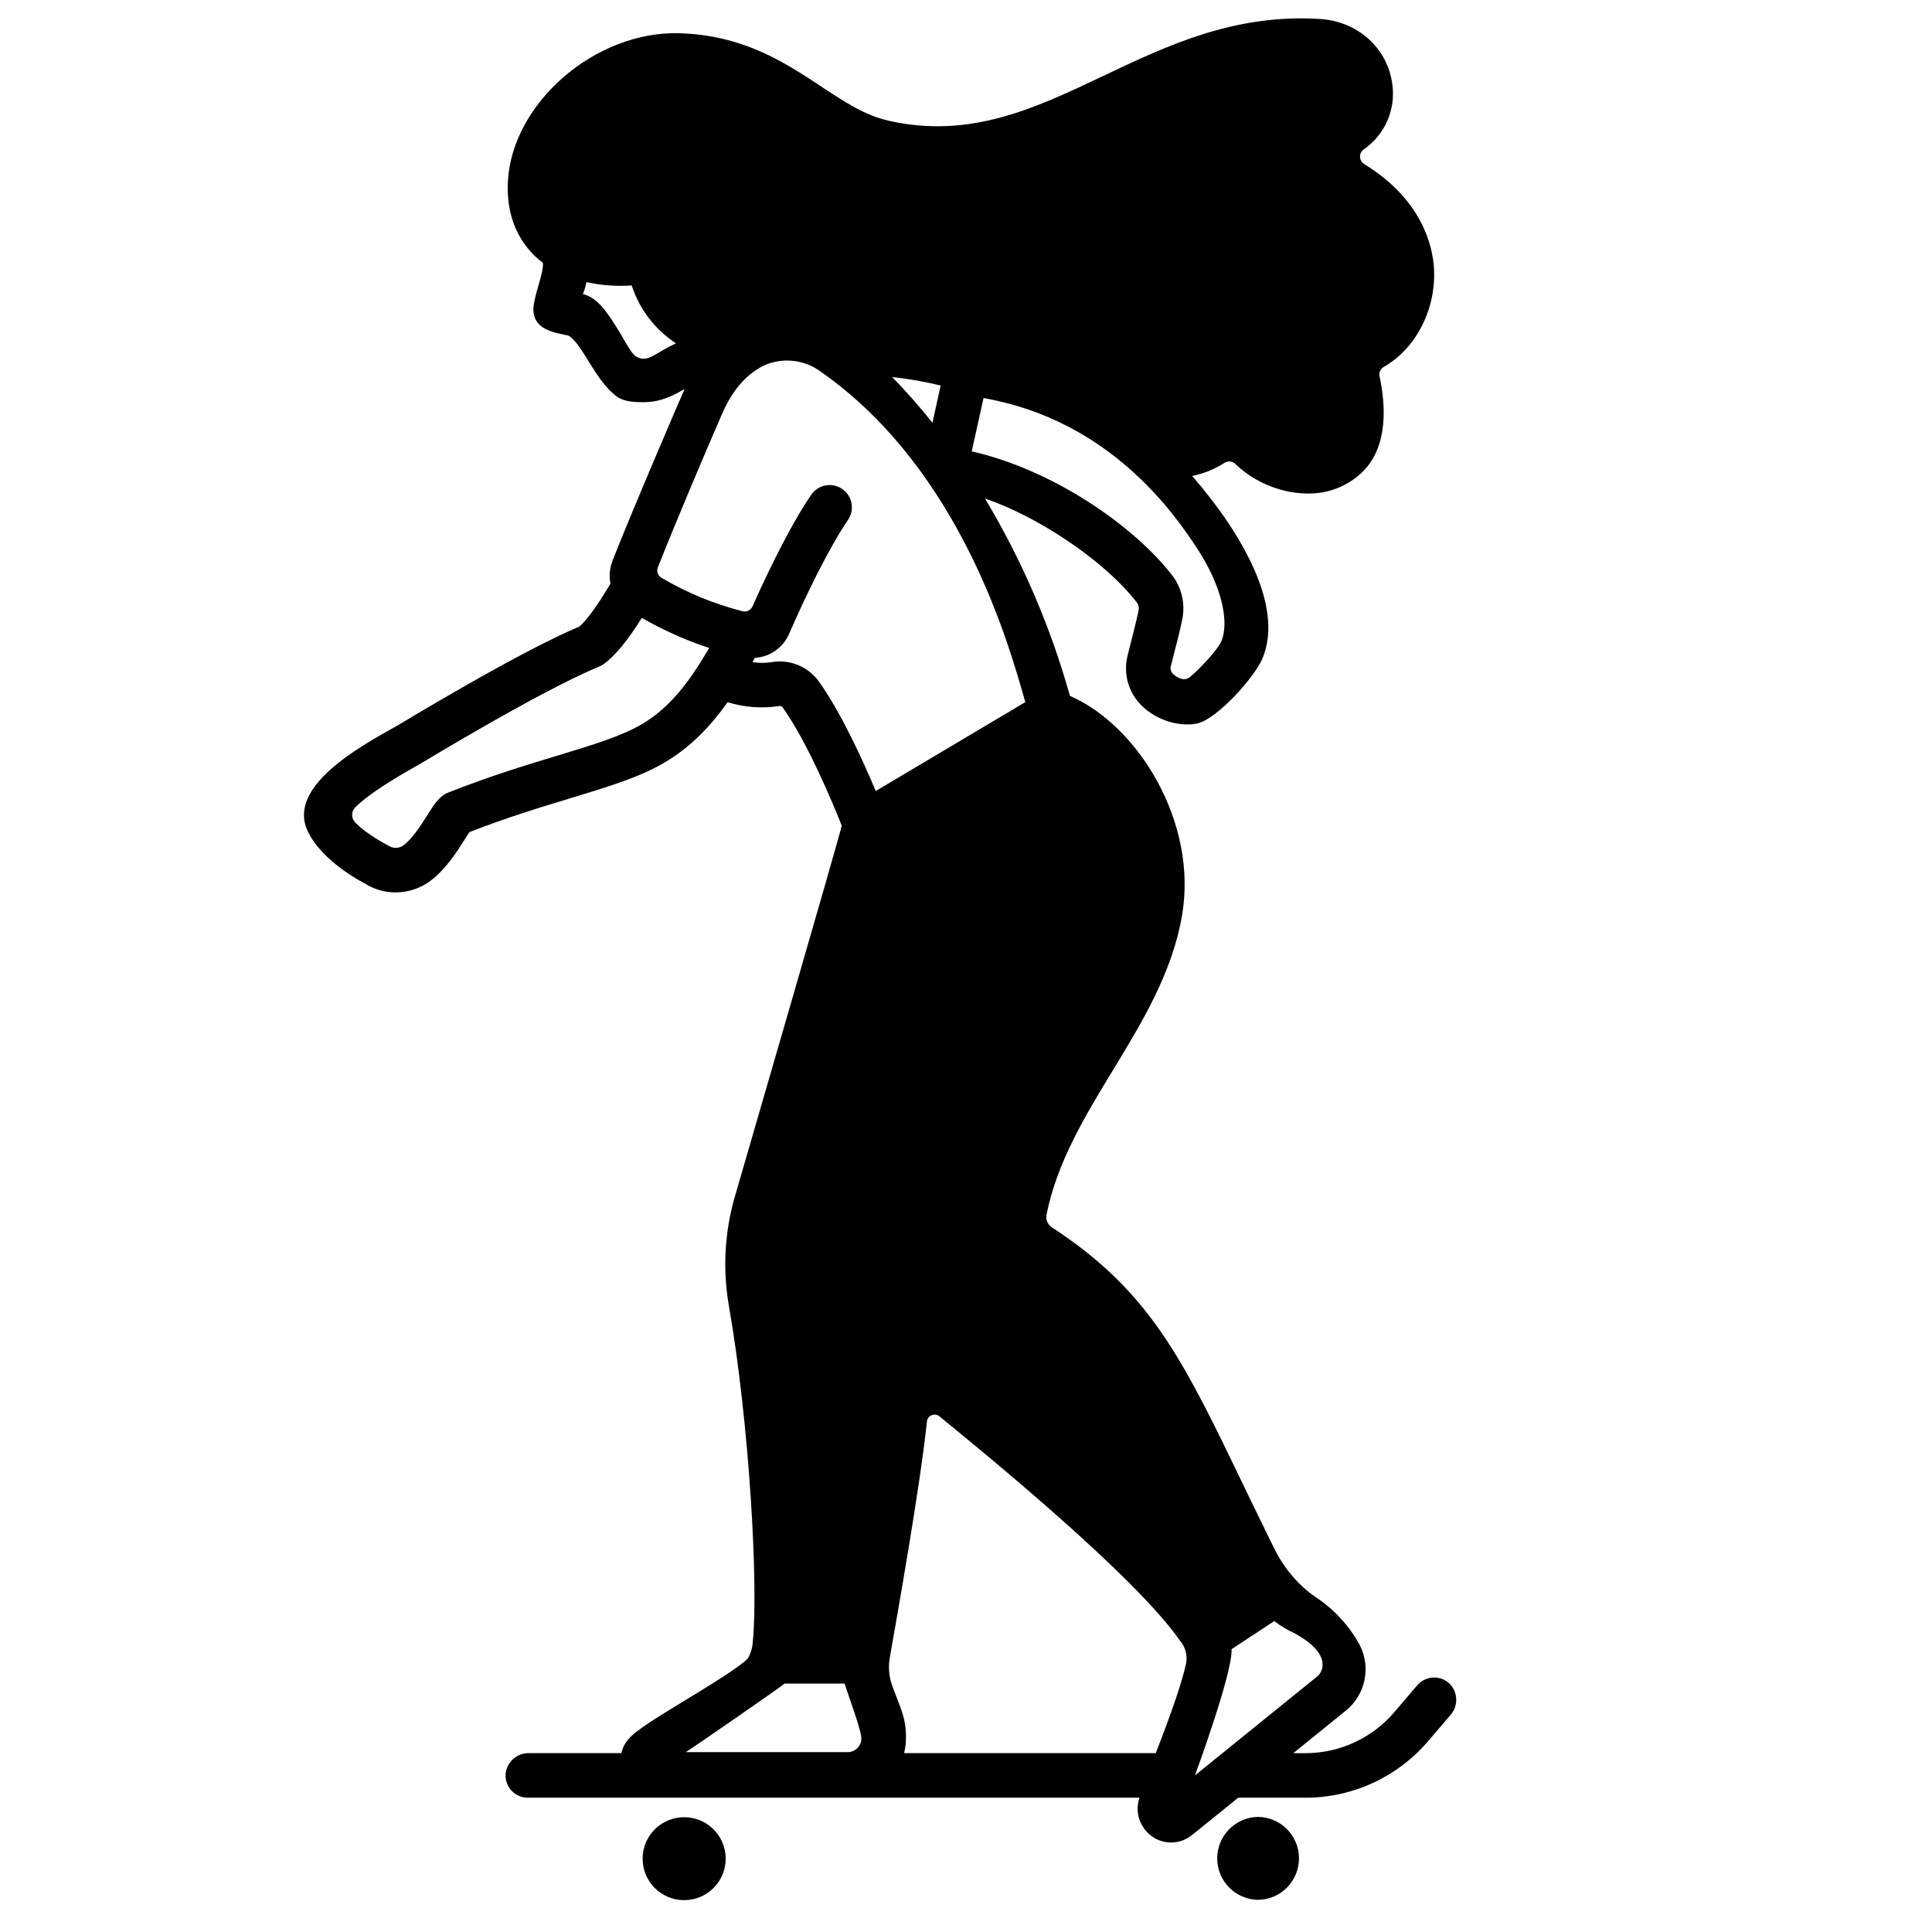 <?xml version="1.0" encoding="UTF-8"?>
<!-- Uploaded to: ICON Repo, www.iconrepo.com, Generator: ICON Repo Mixer Tools -->
<svg width="800px" height="800px" version="1.1" viewBox="144 144 512 512" xmlns="http://www.w3.org/2000/svg">
 <defs>
  <clipPath id="a">
   <path d="m224 148.09h306v484.91h-306z"/>
  </clipPath>
 </defs>
 <g clip-path="url(#a)">
  <path d="m528.05 590.09c-1.184-1.074-2.75-1.625-4.344-1.523-1.598 0.102-3.082 0.844-4.121 2.059l-6.117 7.152 0.004-0.004c-5.84 6.84-14.367 10.793-23.359 10.832h-3.375l13.895-11.242c5.191-4.18 6.75-11.422 3.738-17.367-2.797-5.16-6.828-9.539-11.734-12.754-2.269-1.574-4.324-3.438-6.113-5.539-0.016-0.02-0.035-0.035-0.051-0.055-1.898-2.231-3.512-4.691-4.805-7.32-3.047-6.168-5.731-11.734-8.328-17.121-7.449-15.449-13.336-27.652-20.039-37.816-8.207-12.484-17.359-21.508-30.594-30.172v-0.004c-1.098-0.73-1.637-2.055-1.363-3.344 2.773-13.898 10.309-26.285 17.598-38.266 7.703-12.664 15.668-25.754 18.289-40.863 4.352-25-11.871-50.648-29.676-58.32h-0.008c-5.137-18.359-12.707-35.949-22.512-52.297 13.285 4.441 31.234 15.961 40.207 27.488h-0.004c0.465 0.582 0.652 1.336 0.52 2.066-0.527 2.719-2.734 11.156-2.938 12.066-1.203 4.769 0.223 9.82 3.738 13.258 3.25 3.148 7.582 4.93 12.105 4.984 0.906 0.008 1.812-0.09 2.699-0.285 5.188-1.195 15.062-12.125 17.211-17.234 5.769-13.727-5.473-33.18-18.641-48.336h0.004c3.047-0.609 5.953-1.785 8.566-3.469 0.91-0.582 2.102-0.461 2.875 0.297 3.215 3.062 7.102 5.328 11.355 6.613 2.527 0.789 5.156 1.199 7.805 1.211 5.512 0.113 10.832-2.023 14.738-5.91 6.68-6.812 5.922-17.688 4.32-25.121v-0.004c-0.215-0.996 0.242-2.016 1.129-2.519 8.578-4.894 13.973-15.402 13.285-26.262-0.363-5.707-3.059-18.039-18.477-27.48v-0.004c-0.672-0.414-1.09-1.137-1.109-1.926-0.02-0.789 0.359-1.535 1.008-1.98 2.731-1.891 4.883-4.5 6.215-7.539 1.336-3.043 1.797-6.394 1.336-9.68-1.238-9.555-9.09-16.676-19.09-17.32-22.656-1.457-40.383 6.949-57.527 15.086-18.16 8.617-35.312 16.758-56.945 11.855-6.199-1.406-11.559-4.941-17.762-9.035-9.711-6.41-20.715-13.676-37.766-14.137-22.191-0.566-44.211 18.5-45.297 39.297-0.543 10.367 3.773 16.629 7.488 20.055 0.559 0.516 1.156 0.996 1.77 1.465 0.418 2.598-2.789 9.52-2.488 12.945 0.445 5.082 6.062 5.629 9.289 6.375 3.797 2.234 7.008 11.992 12.945 16.234 1.891 1.352 4.926 1.41 7.019 1.41 4.715 0 8.223-2.012 10.812-3.504-0.34 0.648-13.828 32.051-19.137 45.574l0.012 0.004c-0.746 1.902-0.926 3.981-0.523 5.981-3.699 6.34-6.566 9.957-8.234 11.398-16.383 6.875-47.641 25.914-48.355 26.312-10.168 5.644-29.094 16.152-23.688 27.809 3.863 8.328 15.012 13.875 15.145 13.949h0.004c2.434 1.559 5.266 2.387 8.156 2.391 3.324 0 6.566-1.07 9.238-3.051 4.191-3.18 7.078-7.773 9.191-11.133 0.359-0.57 0.805-1.277 1.145-1.789 9.914-3.875 18.75-6.555 26.574-8.926 10.352-3.141 18.527-5.617 25.227-9.566 6.926-4.086 12.215-9.715 16.637-15.949 4.402 1.367 9.059 1.719 13.613 1.027 0.352-0.082 0.715 0.039 0.945 0.316 6.723 9.371 13.648 26.234 15.684 31.363-0.504 2.656-25.086 87.109-28.398 98.598v-0.004c-2.66 9.336-3.172 19.148-1.496 28.707 5.375 30.773 7.859 73.836 6.324 88.977h0.004c-0.082 1.551-0.527 3.059-1.297 4.402-2.094 2.285-10.496 7.394-16.637 11.129-10.742 6.531-14.344 8.863-15.906 11.504h0.004c-0.457 0.777-0.797 1.621-1.008 2.496h-24.527c-3.25-0.047-5.965 2.477-6.152 5.723-0.047 1.598 0.551 3.148 1.664 4.293 1.113 1.148 2.644 1.793 4.242 1.793h162.1c-0.508 1.449-0.629 3.004-0.359 4.516 0.504 2.644 2.141 4.934 4.481 6.262 3.141 1.727 7.012 1.379 9.793-0.879 2.93-2.363 7.328-5.922 12.242-9.898h17.996c12.438-0.043 24.234-5.508 32.312-14.965l5.953-6.961v-0.004c2.152-2.441 1.996-6.141-0.352-8.395zm-208.48-353.24c-2.902 1.672-4.633 3.133-7.129 1.527-1.242-0.801-2.945-4.231-4.133-6.164-3.41-5.551-5.902-9.34-9.84-10.273l-0.004-0.004c0.422-1.023 0.742-2.086 0.957-3.168 3.934 0.863 7.969 1.156 11.988 0.875 2.043 6.301 6.18 11.715 11.723 15.344-1.219 0.559-2.41 1.18-3.562 1.863zm85.074 12.641c33.398 5.856 50.445 30.41 56.688 39.969 6.773 10.371 8.363 19.656 6.359 24.434-0.965 2.289-5.637 7.281-8.383 9.562v-0.004c-0.629 0.523-1.484 0.68-2.258 0.422-0.863-0.258-1.648-0.73-2.285-1.367-0.543-0.59-0.707-1.434-0.426-2.184 0.172-0.758 0.465-1.871 0.809-3.188 0.711-2.727 1.602-6.121 2.199-9.211v0.004c0.785-4.078-0.234-8.297-2.789-11.57-10.215-13.125-31.602-27.891-53.039-32.738zm-11.355-3.336-2.18 9.875c-3.289-4.121-6.848-8.184-10.68-12.113v-0.004c4.328 0.48 8.621 1.23 12.859 2.246zm-64.113 74.113c-4.457 6.914-9.07 12.102-14.988 15.598-5.477 3.231-13.055 5.527-22.652 8.438-8.262 2.504-17.613 5.34-28.32 9.57-2.641 0.859-4.059 3.117-5.973 6.16-1.625 2.586-3.852 6.129-6.332 8.008h0.004c-1.188 0.84-2.769 0.867-3.981 0.066-0.379-0.242-5.727-2.918-8.82-6.184-1.07-1.109-1.055-2.875 0.035-3.969 2.129-2.133 6.75-5.707 16.781-11.281 0.902-0.5 31.91-19.387 47.707-25.965l-0.004 0.004c0.484-0.203 0.949-0.453 1.387-0.742 2.953-2.133 6.332-6.238 10.066-12.227 5.668 3.254 11.652 5.93 17.859 7.988-0.715 1.23-2.594 4.184-2.769 4.539zm39.426 288.07h-42.852c1.969-1.23 25.867-17.734 26.18-18.18h15.902c1.16 3.773 4.562 12.629 4.438 14.746h0.004c-0.125 1.938-1.734 3.441-3.676 3.438zm-7.625-283.79c-2.902-3.984-7.836-5.949-12.68-5.047-1.617 0.238-3.262 0.223-4.875-0.039 0.207-0.371 0.41-0.742 0.613-1.113h0.004c4.004-0.25 7.531-2.734 9.113-6.426 4.207-9.703 10.484-22.672 15.539-30.078h-0.004c1.875-2.668 1.23-6.352-1.438-8.223-2.672-1.875-6.352-1.23-8.227 1.438-6.066 8.848-12.594 22.887-15.605 29.66-0.449 1.004-1.555 1.539-2.617 1.27-7.547-1.918-14.781-4.902-21.488-8.863-0.969-0.559-1.379-1.742-0.969-2.781 5.164-13 12.051-29.246 16.98-40.586 1.887-4.336 5.117-9.988 11.207-12.93 2.43-1.078 5.106-1.492 7.746-1.191 2.644 0.301 5.16 1.301 7.285 2.894 37.602 26.336 50.234 73.91 54.164 87.535l-39.645 23.559c-3.25-7.754-9.102-20.703-15.105-29.078zm89.32 284.05h-66.715c0.258-0.98 0.418-1.984 0.477-3 0.281-4.766-0.84-7.648-2.254-11.297-0.414-1.066-0.887-2.277-1.402-3.731-0.824-2.336-1.031-4.844-0.598-7.281 1.977-11.211 8.09-45.656 9.836-62.555 0.074-0.75 0.555-1.398 1.25-1.688 0.699-0.285 1.496-0.168 2.078 0.309 13.16 10.746 51.809 42.363 63.676 59.352 1.66 1.891 2.223 4.504 1.492 6.91-1.418 6.277-5.559 17.09-7.84 22.98zm10.379 5.894c0.098-0.258 10.047-27.273 9.703-33.445l11.332-7.453v0.004c1.598 1.25 3.336 2.305 5.184 3.144 10.844 5.863 7.172 10.734 6.312 11.434 0 0-25.434 20.578-32.531 26.32z"/>
 </g>
 <path d="m477.35 625.5h-0.035c-5.977 0.137-10.75 5.023-10.742 11.004 0.008 5.977 4.793 10.852 10.77 10.973h0.035c6.031-0.066 10.879-4.977 10.871-11.008-0.008-6.027-4.875-10.926-10.902-10.973z"/>
 <path d="m325.31 625.58h-0.035c-6.07 0.008-10.984 4.934-10.973 11.004 0.008 6.07 4.934 10.984 11.004 10.973h0.035c6.07-0.008 10.98-4.934 10.973-11.004-0.008-6.07-4.938-10.984-11.004-10.973z"/>
</svg>